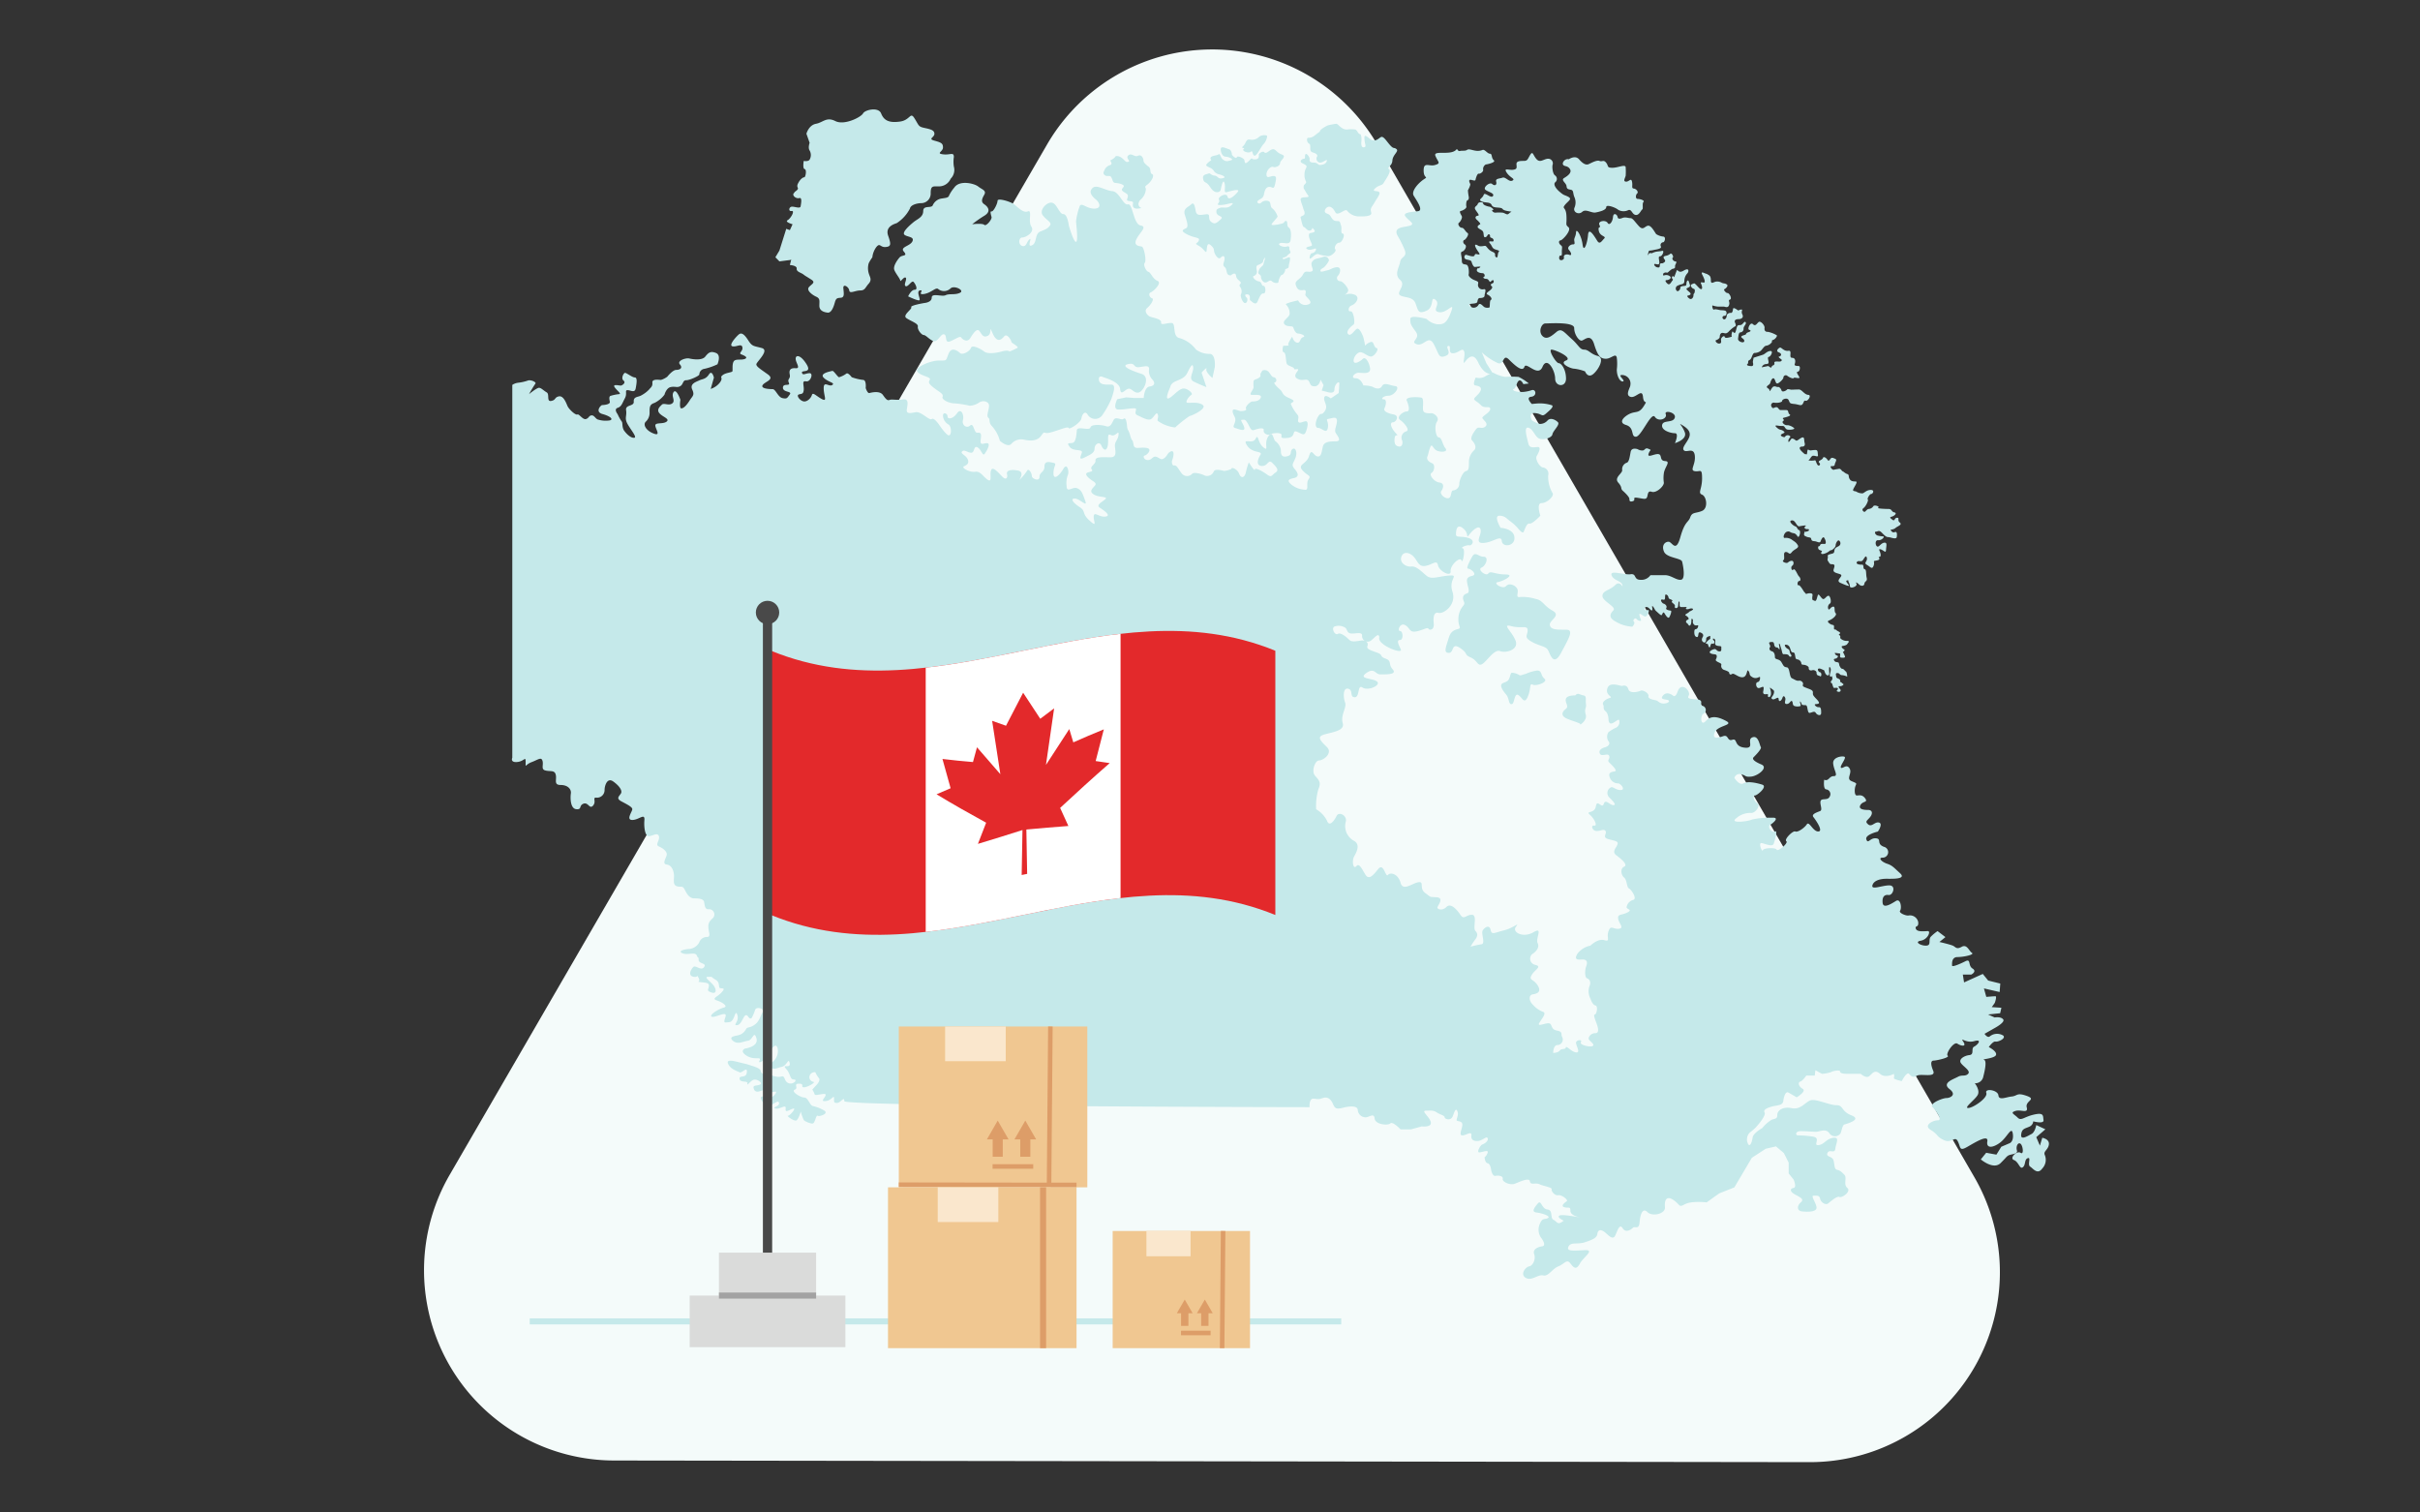 <svg id="Layer_1" data-name="Layer 1" xmlns="http://www.w3.org/2000/svg" width="400" height="250" viewBox="0 0 400 250">
  <rect x="0" y="0" width="400" height="250" fill="#333333" stroke="none"/>
  <defs>
    <style>
      .cls-1 {
        fill: #f4fbfa;
      }

      .cls-2 {
        fill: #c5e9ea;
      }

      .cls-11, .cls-14, .cls-3, .cls-6, .cls-8 {
        fill: none;
        stroke-miterlimit: 10;
      }

      .cls-3 {
        stroke: #c5e9ea;
      }

      .cls-4 {
        fill: #e3292b;
      }

      .cls-5 {
        fill: #fff;
      }

      .cls-6 {
        stroke: #494949;
        stroke-width: 1.531px;
      }

      .cls-7 {
        fill: #dadbda;
      }

      .cls-8 {
        stroke: #a2a2a2;
      }

      .cls-9 {
        fill: #494949;
      }

      .cls-10 {
        fill: #f0c791;
      }

      .cls-11, .cls-14 {
        stroke: #dd9d68;
      }

      .cls-11 {
        stroke-width: 0.75px;
      }

      .cls-12 {
        fill: #dd9d68;
      }

      .cls-13 {
        fill: #fae7cd;
      }
    </style>
  </defs>
  <g>
    <path id="Path-4" class="cls-1" d="M299.048,241.679a31.386,31.386,0,0,0,27.295-47.101l-49.345-85.319L227.659,23.906a31.557,31.557,0,0,0-54.622.031l-49.408,85.183L74.255,194.31a31.451,31.451,0,0,0,27.286,47.098l98.753.135Z"/>
    <g>
      <path class="cls-2" d="M84.677,63.624v61.629s-.393.804.804.701,1.402-1.077,1.402.017-.103.41.992,0,1.59-.906,1.796-.205-.308,1.402.496,1.59c.804.205,1.505-.103,1.693.701.205.804-.393,1.693.804,1.693s1.796.701,1.693,1.402-.103,2.497.889,2.599.393-.599,1.197-.906.992.992,1.59.308c.599-.701-.205-1.402.599-1.3A1.257,1.257,0,0,0,99.93,130.554c0-.599.393-2.086,1.402-1.402.992.701,1.59,1.505,1.3,2.001-.308.496-.838.804.068,1.3.923.496,1.813.923,1.813,1.3,0,.393-1.094,1.778,0,1.778s2.086-1.197,2.001,0c-.103,1.197.103,2.685.701,2.685s1.488-.701,1.693,0-.701,1.402,0,1.693c.701.308,1.3.804,1.3,1.3s-.889,1.59,0,1.693,1.197,1.197,1.197,1.898-.205,1.488.496,1.693.906-.205,1.3.599.804,1.402,1.59,1.402c.804,0,1.505.103,1.59.599.103.496.103,1.3.804,1.197a.861.861,0,0,1,.701,1.402c-.496.496-.804.701-.804,1.488,0,.804.496,1.693-.205,1.693a1.325,1.325,0,0,0-1.3.889,2.085,2.085,0,0,1-1.59,1.094c-.599,0-2.103.308-1.197.701.889.393,2.103-.308,2.394.393.291.701.291,0,.291.701s1.402.496.906,1.197-1.402-.393-1.796,0c-.393.393-.906,1.402,0,1.59.889.205.496-.496.889.205.393.701-.496.599.393.701.906.103,1.402.103,1.3.701s-.393.701.393.992c.804.291.906-.308.496-.992-.41-.701-1.898-1.59-.992-1.59.889,0,.359,0,1.231.496s.274,1.402.872,1.402.599.154,0,.787c-.599.616-1.59.923-.701,1.214s2.001.992,1.146,1.197-2.548,1.3-1.949,1.505,2.599-1.094,2.257,0c-.359,1.094-.256.992.65.889s.906-2.291,1.3-1.197-.889,1.796,0,1.693,1.094-2.394,1.796-1.402c.257.376.445.376.599.188a8.82,8.82,0,0,0,.581-1.385c.308-.496,1.59-.103,1.197.496-.393.599-.496,1.522-1.402,2.103-.889.581-1.094.188-1.402.787a1.905,1.905,0,0,1-1.3.906c-.393.103-1.59.205-.804.889.804.701,1.693.103,2.497,0s.992-1.796,1.402-.393c.393,1.402-1.898,1.693-1.898,1.693s-.992.393.308,1.197c1.3.804,2.497,0,2.086.804-.393.804,1.488-.496,1.693-1.197s.992-1.898,1.3-.889a2.243,2.243,0,0,1-.906,2.343c-.393.051-1.094.154-.393.752s1.094.205,2.001,0c.889-.205,1.094-1.59,1.3-.599s-1.402.034-.599.923.599,1.778,1.3,1.778-.103.906-.889.599c-.804-.308-.496-1.3-1.197-1.094s-1.402-.205-1.898-.205-1.505-.205-1.505-.701-1.59-.906-1.59-.906a9.769,9.769,0,0,0-1.402-.393c-1.197-.291-2.787-.804-2.394.103s1.505,1.197,1.898,1.402c.393.205,1.3-1.094,1.197,0s-1.3.393-1.197,1.094,1.402.222,1.3.752.308-.257.906-.564,1.693.479,1.197.735-1.197.051-1.094.564c.103.496.393.804,1.197.496s1.505-.051,1.505.12.205.12.804,0-.205.975-.804.975-1.402-.393-1.505,0,.804,1.488,1.505,1.3c.701-.205,1.402-.992,1.505-.393s-1.3.701-.599.906,1.796-.804,1.693,0,.496.257,1.197.034-.496,1.163-.804,1.163.838.804,1.265.804.838-1.488.838-1.488.393,1.402.599,1.488a3.22,3.22,0,0,0,1.3.496c.496,0,.599-1.488.906-1.3.291.205,2.001-.393.992-.906a6.329,6.329,0,0,0-1.796-.701c-.496-.103-.804-1.402-1.402-1.402s-2.291-.992-1.59-1.3c.701-.291-.308-.992.701-.992.992,0,.205.599.804.599s2.001-.804,1.59-.906a.767.767,0,0,1-.599-1.094.884.884,0,0,1,.906-.496,4.25,4.25,0,0,0,.599.992c.291.308-.291.992-.291.992l-.804.889a4.26,4.26,0,0,1,.393.804c.103.308,1.915-.393,1.813.103-.12.496-.975,1.094,0,.992s1.385-1.094,1.385-.496-.103.804.496.804,1.197-1.197,1.197-.291c0,.889,76.9.992,76.9.992s-.103-1.402.599-1.402.701.205,1.59-.103,1.402.308,1.693.992c.308.701.496.906,1.693.599s2.394-.308,2.394.393a1.302,1.302,0,0,0,1.3,1.197c.599,0,1.402-.804,1.488.205.103.992,2.189,1.197,2.599.804.393-.393,1.693.992,1.693.992h1.693l1.796-.496s1.693.205,1.505-.701c-.205-.906-1.693-1.898-.804-1.898s1.197-.103,1.796.291c.599.393,1.3.496,1.3.804s.992.599,1.3-.103c.308-.701.496-1.59.804-.889s-.393,1.488,0,1.59.906.103.804.804-.581,1.59.017,1.59c.581,0,1.59-.804,1.488,0s.496.992,1.197.906c.701-.103,1.402-.906,1.505-.393.103.496-.599.889-.906.992-.291.103-.992,1.3-.496,1.3s1.522-.496,1.402,0a1.492,1.492,0,0,1-.513.804s.034.906.513.992c.479.103.581,1.197.581,1.197s.205.992.701.889,1.3,0,1.197.496,1.197,1.094,2.001.804c.804-.308,2.394-1.094,2.497-.393s.906.154,1.59.479c.701.325,2.086.513,2.001.821-.103.308.496,1.094,1.094.992s1.693.804,1.402.992c-.308.205-1.094.804-.393.992.701.205.992-.205.992.599s1.59,1.094,1.59,1.094-1.094-.205-1.898-.308c-.804-.103-2.001-.205-1.505.393a3.785,3.785,0,0,0,1.898.804.981.981,0,0,0-1.402-.205c-.804.599-.889,0-1.488-.308s0-1.59-.992-1.693-.992-1.693-1.59-.992-1.094,1.402-.205,1.488c.889.103,2.394.599,1.898.906s-.889-.086-1.3.855a2.35,2.35,0,0,0,.103,2.343c.393.496.906,1.402.205,1.488-.701.103-1.59.496-1.3,1.3.308.804-.205,1.898-.804,2.001s-1.59,1.3-.599,1.898,2.001-.599,2.89-.393,1.488-1.094,2.497-1.488c.992-.393,1.402-1.3,2.001-.496s.992,1.094,1.59,0,2.599-2.291.701-2.189-2.993.205-2.599-.599,1.505-.308,2.685-.701c1.197-.393,2.001-.701,2.086-1.402s.599-.804,1.3-.205,1.3,1.3,1.693.393c.393-.889.701-1.898,1.197-1.094s1.402.205,1.693-.103c.308-.308.992.393,1.094-.889.103-1.3.496-2.497,1.3-1.693s2.993.291,2.89-.804.205-2.001,1.402-1.197.804,1.3,1.898.701,3.591-.308,3.591-.308l2.086-1.488,2.497-.992,2.89-4.891,2.291-1.488,1.693-.393,1.3,1.094.804,1.59V193.962l.804.992s.599,1.3,0,1.402-.667.599.274,1.094c.923.496,1.522.804.923,1.3s-.718,1.402.239,1.488c.958.103,2.462.103,2.36-.701s-.992-1.898-.496-1.898c.496,0,.992-.103,1.094.496s.889,1.094,1.3.804c.393-.308,1.488-1.3,1.898-1.094.393.205,2.001-.889,1.3-1.488s0-1.693-.496-2.189-.701-.701-1.197-.804-.393-.889-.599-1.59-1.3-.496-.992-1.197,1.197.205,1.3-.701.804-2.001-.393-1.796-1.402,1.094-2.394,1.197.496-1.197-.906-1.402a15.459,15.459,0,0,0-2.497-.205c-.393,0-.496-.701.496-.701.992,0,1.898.103,2.497.103s1.59-.599,2.189.205a1.109,1.109,0,0,0,1.898,0c.205-.599.308-1.3.599-1.402.308-.103,2.993-.804,1.197-1.505s-1.3-1.693-2.497-1.693-3.386-1.094-4.292-.804c-.889.308-1.59,1.59-3.095,1.3-1.505-.308-2.394.393-2.394,1.094s-.308.599-.906.804a5.979,5.979,0,0,0-1.59,1.402s-1.505.804-1.59,1.59c-.103.804-.496,1.693-.804.889a1.605,1.605,0,0,1,.393-1.796,6.546,6.546,0,0,0,1.197-1.094s1.505-1.693,1.197-2.189c-.291-.496.599-.804,1.3-.992.701-.205,1.693-.103,1.796-.906s.393-1.59.804-1.402c.393.205,1.402.804,1.402.804s1.693-.992.992-1.402c-.701-.393-.804-1.094-.393-1.197.393-.103.992-.992.992-.992h1.402l.103-.889,1.094.599a6.055,6.055,0,0,0,1.505-.291c.291-.205,1.488-.393,1.488-.103,0,.308.496.393,1.3.393h2.103s.889.804,1.402.393c.496-.393.889-1.197,1.796-.393.889.804,2.291,0,2.291,0a1.541,1.541,0,0,1,0,.701c-.103.205,1.3.496,1.3.496s.804-1.59,1.197-1.197.599.701,1.3.308,3.198.393,2.702-.804-.376-1.693.068-1.693,2.719-.496,2.326-.804.992-2.394,1.59-2.001,1.59.599.992-.308.393.308,1.796-.103c1.402-.393.599.599,0,.906s.103,1.3-.804,1.402c-.889.103-1.796.701-1.402,1.3.393.599,1.693,1.3,1.197,1.796-.496.496-.992.103-1.693.496s-2.685.992-1.402,2.001c1.3.992.103,1.505-.496,1.505s-2.89.889-2.291,1.488,1.693,2.189.906,2.189c-.804,0-2.497.804-1.197,1.59,1.3.804.889,1.094,2.189,1.693s1.796-.804,2.291.205c.496.992.205,1.693,1.59.889,1.402-.804,3.488-2.086,3.283-.889s.906,1.094,2.103.205c1.197-.906,1.898-2.787,2.103-1.505.205,1.3-.496,1.59-.496,1.59l-1.402.599-.804,1.3-1.693-.308-.889,1.094s2.086,1.796,3.283.599.804-.906,1.197-1.197c.393-.308,1.693-.205,1.488-.889-.205-.701.205-1.402.599-1.094.393.291.599,1.898,0,1.488-.599-.393-1.898.889-1.094,1.197.804.308.958,1.59,1.471,1.197s.222-1.3.821-1.505-.103,1.094.393,1.402,1.197,1.402,2.001.308a2.075,2.075,0,0,0,.393-2.291c-.205-.599.599-.804.701-1.693.103-.906-1.094-1.094-1.094-1.094l-.393,1.3-.599-1.402,1.505-1.3-1.505-.701s-.205,1.197-.804,1.488c-.599.308-1.796,1.094-1.693.103s.599-.992,1.3-1.3a1.063,1.063,0,0,0,.701-.906s1.796.496,1.693-.205.103-1.3-1.59-.906-2.086,1.094-2.685.496-1.3-.804-.393-1.094c.906-.308,2.189.496,1.898-.599s1.693-1.3,0-1.898-1.488,0-2.497.103c-.992.103-2.103.701-2.189-.205-.103-.889-2.291-1.197-2.001-.393.308.804-2.189,2.497-2.993,2.497s1.197-1.402,1.59-2.189c.393-.804-.496-1.898-.496-1.898a1.352,1.352,0,0,0,1.402-1.094c.308-1.197.599-2.685.103-2.787s1.796-.205,2.001-.804-1.197-1.3-1.197-1.3.701-.992,1.094-.906c.393.103,1.796-.496,1.3-.992a1.929,1.929,0,0,0-2.189.103c-.393.393-.906-.393-.906-.393l1.59-.906s1.898-.992,1.488-1.488c-.393-.496-1.402-.308-1.402-.308l-1.094-.496,2.001-.205.205-.906-1.59-.103.496-.701s.393-1.094.103-1.094c-.308,0-1.505.103-1.505.103l-.393-1.402,2.599.599.103-1.402-2.001-.496-.889-1.094-2.001.906-1.094.496-.205-1.3h1.402s.992-.496.205-.992c-.804-.496-.205-1.693-1.197-1.197s-2.189.992-2.189.701c0-.308-.103-1.402.889-1.402s2.89-.393,2.394-.701-.804-1.488-1.693-.992-.992,0-1.488-.205-2.189-.599-2.189-.599l.992-.804-1.3-.992a7.364,7.364,0,0,0-1.094.906c-.496.496.103,1.402-.701,1.488-.804.103-2.189-.599-.992-.804s1.693-1.59,1.197-1.59c-.496,0-1.796.205-2.001-.393s.496-.103.393-1.094a1.392,1.392,0,0,0-1.59-1.094c-.308.103-1.693-.393-1.402-.804.291-.393.103-2.103-.701-1.59-.804.496-2.086,1.3-2.189.308s.291-1.402.992-1.3c.701.103,1.3-1.59.103-1.59s-2.993.804-2.787,0,1.3-1.094,2.291-1.094,3.386.103,2.291-.906c-1.094-.992-1.3-1.3-2.189-1.59-.889-.308-1.505-.992-.701-.992a.909.909,0,0,0,.205-1.796c-1.3-.496-.308-1.3-1.3-1.402-.992-.103-1.3.992-1.59.205-.308-.804,1.898-1.317,1.898-1.317s.889-1.283.205-1.488c-.701-.205-1.197.804-1.796.308-.599-.496-.205-.599.291-1.197s.393-1.197-.291-1.197c-.701,0-1.693-.103-1.3-.804.393-.701,1.3-.393.804-1.094s-.992-.496-1.402-.496-.393-1.094-.205-1.59c.205-.496.205-.393-.701-.804-.889-.393.205-1.3-.291-2.086-.496-.804-1.094.103-1.402-.103-.291-.205.906-1.59.599-1.796s-2.001,0-1.898,1.094.906,2.086.103,2.086-.804.906-1.59.599c0,0-.205,1.488.308,1.59a.787.787,0,0,1,.599,1.197c-.308.701-1.3.205-1.488.701-.205.496.393,1.505-.103,1.693-.496.205-1.488.496-1.094.992.393.496,1.693,2.36.804,2.377s-1.505-1.778-1.898-1.18c-.393.599-1.505,1.368-1.898,1.18s-1.898,1.317-1.488,1.607c.393.291-1.402,1.796-1.59,1.402-.205-.393-2.189-.308-2.291.103-.103.393-.804-1.3-.205-1.197s1.796.701,2.001.103c.205-.599.701-2.326.205-2.018s-1.3-.787-.804-1.077c.496-.308,1.693-1.3.291-1.197a12.864,12.864,0,0,0-3.3.308c-.599.308-3.796.701-2.599-.205a3.462,3.462,0,0,1,2.497-.889c.701,0,1.59-1.197.992-1.59s-.804-1.3-.393-1.3c.393,0,2.189-1.505,1.197-1.796-.992-.308-2.394-.599-3.095-.205s-1.488-.906-1.488-.906A.864.864,0,0,1,287.76,127.972c.906.205.599.496,1.693.393s2.89-1.488,1.693-2.001c-1.197-.496-1.59-.906-1.3-1.197.308-.308,1.402-1.402,1.197-1.693s-.393-2.001-1.402-1.59c-.992.393.496,1.898-1.3,1.693-1.796-.205-1.094-1.59-2.001-1.3-.889.308-.599-.906-1.505-.599-.889.308-1.898.547-1.402-.633.496-1.163,3.198-1.163,1.898-1.864s-2.497-.992-3.386,0c-.906.992-.906-.992-.393-1.197a.698.698,0,0,0-.103-1.3c-.701-.205.393-.992-1.094-1.094-1.505-.103-1.402-.205-1.197-.701s-.599-1.59-1.3-1.3-.496,1.402-1.197,1.488c0,0-.992-.906-1.693-.205s.103.701.599.804.393.496-.393.599c-.804.103-1.094-.41-1.402-.496-.308-.103-1.402-.205-1.3-.701s-.906-1.094-1.3-.906c-.393.205-1.796.496-2.001-.205s-.701-.701-.992-.599c-.308.103-2.103-.804-2.497.41-.393,1.197,1.094,1.402.393,1.59-.701.205-1.3.701-1.094,1.094s-.103.701.393,1.094.496,1.402.496,1.402,0,.804.599.599,1.197-.992,1.197-.308a1.029,1.029,0,0,1-.701,1.094,8.049,8.049,0,0,0-1.094.667,1.368,1.368,0,0,0,0,1.522c.291.308.103.804-.599.992-.701.205-1.094.599-.804,1.094.308.496,1.3-.205,1.505.308.205.496-.393.701,0,1.094s1.505,1.402.906,1.488c-.599.103-1.094.205-.804.992a1.464,1.464,0,0,0,1.402.992c.393,0,1.3,1.094.393,1.094-.889,0-1.3-.701-1.693-.393a1.028,1.028,0,0,0-.205,1.59c.599.599,1.3,1.3.701,1.3s-1.3-1.094-1.59-.205c-.308.906-1.094-.889-1.3.393-.205,1.3-1.796.701-.992,1.402s1.3,1.898.701,1.796-.308.872.393.889,1.197-.41,1.488,0c.308.41-.599,1.009.393,1.317s1.796.308,1.59.889c-.205.599-.992,1.197-.205,1.796.804.599,2.001,1.59,1.3,1.898s-.496,1.402,0,1.796.393,1.59.804,1.796c.393.205,1.402,1.693.701,1.898a1.455,1.455,0,0,0-1.094,1.197c0,.393,1.094.393.103.889s-1.59.205-1.505.992c.103.804,1.094,1.59.103,1.693-.992.103-1.3-.701-1.693.393-.393,1.094.393,1.796-.701,1.488s-2.291.906-2.291.906a3.523,3.523,0,0,0-2.189,1.402c-.599,1.094.308.889.906.889s.889.308.599,1.094c-.308.804-.205,1.898.103,2.001s.804.496.393,1.402a2.63,2.63,0,0,0,.205,2.001s.308.992.804,1.094.205,1.505-.103,1.505.205,1.197.308,1.488c.103.308.599,1.59-.205,1.59s-1.197.701-1.094.992c.103.308.992.804.701,1.094-.308.308-2.291-.103-2.001-.599.308-.496-.804-.393-.804.103s.804,1.693,0,1.59-1.59-1.197-1.693-.804-.701.103-.992.496c-.291.393-1.094.393-1.094.393s0-1.3.701-1.3a.911.911,0,0,0,.804-1.3c-.308-.496.205-.889-.889-1.094s-.701-1.094-1.3-1.197-2.086.701-1.59-.103,1.197-1.59.599-1.796a4.057,4.057,0,0,1-1.59-1.094c-.804-.701-.804-1.693-.103-1.796s1.505-.393.804-1.488-1.505-.804-.992-1.693c.496-.906,1.796-1.402.599-1.693a1.035,1.035,0,0,1-.496-1.796c.393-.205,1.3-.992.889-1.796-.393-.804.992-2.787-.701-1.796s-3.591,0-2.89-.906-.393.205-2.001.599c-1.59.393-2.001.804-2.189-.103-.205-.906-.992-.393-1.3.103-.308.496.496,2.189-.205,2.291s-1.796.393-1.796.393a7.69,7.69,0,0,1,.701-1.094c.393-.496.599-.992.103-1.488s.393-2.685-.599-2.685c-.992,0-1.3.906-1.898,0-.599-.889-1.59-2.001-2.291-1.3s-1.505.393-1.505.103,1.197-1.59-.103-1.693-.804.103-1.898-.701-.103-1.898-1.094-1.796c-.992.103-2.599,1.59-2.993.103s-1.693-1.796-2.086-1.3-.701-2.086-1.59-.992-1.3,1.505-1.796,1.3c-.496-.205-1.197-2.497-1.796-1.796-.599.701-.804-.906-.393-1.59.393-.701,1.094-2.001-.103-2.599a2.746,2.746,0,0,1-1.3-3.095c.308-.992-1.094-1.796-1.505-.992-.393.804-1.197,1.898-1.59.804a4.528,4.528,0,0,0-1.796-1.898,9.98,9.98,0,0,1,.393-3.386c.496-1.094,0-1.488-.599-2.189s0-2.497.701-2.497,2.291-1.197,1.3-2.189-1.796-1.693-.496-2.086c1.3-.393,3.488-.599,3.095-1.898s.701-2.599.393-3.386c-.308-.804-.393-2.497.496-2.291.906.205.205,1.402,1.094,1.402s.393-2.189,1.3-1.59,3.095-.393,2.394-.992-3.198-.393-1.796-1.402c1.402-.992,1.488.205,2.291.205s2.89.103,2.103-.804c-.804-.889-.103-1.402-1.197-1.796s-.308-.599-1.402-.992-1.796-.599-1.59-1.094-.205-.992-.992-.906c-.804.103-1.59.308-2.001-.103-.393-.393-1.402-1.3-1.898-.992-.496.308-1.094-.906-.599-1.197a1.968,1.968,0,0,1,1.693.103c.496.205.308.804.906.992.599.205,2.086-.393,2.001.41a.931.931,0,0,0,1.59.701c.701-.599.992-.992,1.197-.701.205.308-.308.599.701,1.385.992.804,3.3,1.59,2.89.804-.393-.804-.701-1.488-.103-1.488s.496-1.488,0-1.488,0-1.402.804-.992c.804.393.701,1.197,1.693,1.094s2.086-.804,2.189-.496.992.308.889-.804c-.103-1.094,0-2.001.804-1.796s2.993-1.3,2.291-3.488,1.197-2.787-.496-2.685c-1.693.103-2.89.701-3.694.103s-1.693-1.693-2.599-1.59c-.889.103-1.898-.599-1.693-1.488.205-.906,1.094-.992,1.898-.308.804.701.889,1.898,2.103,1.693,1.197-.205,1.898-1.094,2.086-.103.205.992,2.189,2.001,2.086.992s1.59-2.497,1.796-1.796.701-1.898.205-2.001.701-.599,1.094-.496,1.094-.804-.103-1.197-2.103,0-2.103-.599.103-1.898,1.197-.992.308,1.898,1.094.906c.804-.992,1.693-1.505,1.796-.599s-1.094,2.189.496,2.086c1.59-.103,2.89-1.402,2.993-.308s2.189.889,2.086-.599-2.291-1.59-2.291-1.59-1.197-2.001-.205-2.001c.992,0,1.3.599,1.796.906a8.061,8.061,0,0,1,1.3,1.197s.701.906.889.599c.205-.308.496-1.505.992-1.402.496.103,1.796-1.3,1.796-1.3s-.701-2.086.205-2.086,2.189-1.197,1.796-1.693a5.374,5.374,0,0,1-.701-2.89,1.04,1.04,0,0,0-.804-1.3c-.599,0-1.402-1.402-1.094-1.898.291-.496.804-1.488.205-1.488s-1.402.308-1.59-.599c-.205-.889-.804-2.787,0-2.599.804.205,1.094,1.505,1.796,1.796.701.308,2.086-.103,2.189-.701s1.3-1.59.906-2.001c-.393-.393-1.197-.804-1.693-.308a1.69,1.69,0,0,1-1.3.599,3.858,3.858,0,0,1-1.3-.599s-.701-1.3.496-1.197,1.094.701,1.796.103c.701-.599,1.402-1.197.992-1.402a6.772,6.772,0,0,0-2.001-.308c-.41,0-1.3.103-1.3.103s-1.094-1.094-.103-1.197c.992-.103.804-1.3.103-1.094a6.181,6.181,0,0,1-1.505.308c-.308,0-1.488,0-1.59-.393s.103.479.599-.906,1.094,0,1.094,0l.906-.103a8.543,8.543,0,0,0-1.693-1.094,15.506,15.506,0,0,0-2.189,0,5.66,5.66,0,0,1-2.001-.701,6.799,6.799,0,0,0-1.3.599,1.923,1.923,0,0,1-1.59.205s-.599,1.197-.103,1.3,1.197.205.889.906c-.308.701-1.3,1.197-.992,1.488.291.308.496.308,1.094.906s1.505,0,1.505.599-1.402,1.197-1.3,1.505,1.094.889.496,1.402c-.599.496-1.094-.103-1.505.393-.393.496-1.094,1.505-.701,1.898s.804,1.094.393,1.59a2.643,2.643,0,0,0-.906,1.898c0,.992,0,1.488-.496,1.59s-1.094,1.488-1.094,2.086a1.087,1.087,0,0,1-.992,1.094c-.496,0-.205,1.3-.889,1.3-.701,0-1.402-.804-1.094-1.197s.599-1.3-.308-1.402c-.889-.103-1.796-1.3-1.3-1.59.496-.308.599-1.402.103-1.59-.496-.205-.992-.599-.804-1.094.205-.496.205-.906.496-1.59.308-.701.393.291,1.094.599s1.898.205,1.402-.393c-.496-.599-.599-1.796-1.094-1.796s-.804-1.898-.308-2.599-.496-1.402-.889-1.402-1.3.103-1.402-.496.205-2.001-.308-2.086c-.496-.103-2.685-.205-2.394.496.308.701.599,1.796,0,1.796s-1.796.906-1.094,1.402,1.693,1.693.992,1.898a1.07,1.07,0,0,0-.701,1.402c.205.393.103,1.197-.496,1.094s-.804-.496-.701-1.402.906,0,.103-.906-.906-1.693-.393-1.693c.496,0,1.197-1.094.103-1.3s-1.693-.599-1.505-.992c.205-.393.496-1.505-.103-1.505s-.103-.599.804-.599,2.001-1.488,1.094-1.59-1.796-.701-2.189,0-1.3.291-1.59.103a4.566,4.566,0,0,0-1.488-.205s-.393-1.197-1.3-1.197c-.889,0-.205-.906.496-.906s2.086.308,1.898-.804c-.205-1.094-.804-1.898-1.197-1.488-.393.393-1.402.992-1.505.393s.599-1.59,1.197-1.488.992.599,1.59.701,1.505-1.3.992-1.402c-.496-.103-.393-1.197-.992-.992a1.953,1.953,0,0,0-.889.599s-.205-1.094-.308-1.402-.496-1.3-.906-1.402c-.393-.103-1.094,1.402-1.59.906-.496-.496.599-1.402.889-1.59.308-.205,0-2.291-.496-2.189s-.393-.804.205-.992c.599-.205,1.402-1.197.599-1.693a2.038,2.038,0,0,0-1.796,0s.599-.393.599-.804c0-.393-.889-1.488-1.3-1.488a.527.527,0,0,1-.393-.906c.393-.393.599-1.402-.103-1.402s-1.094.393-1.59.496c-.496.103-1.197.393-1.197.103,0-.308.205-.308.599-.599a3.989,3.989,0,0,0,.804-1.094.698.698,0,0,0-.992-.599c-.889.308-1.402.205-1.796.804-.393.599.496,1.402-.103,1.59-.599.205-.992-.308-1.402.496-.393.804-1.402.992-1.197,1.693s.496.992,1.197.889.393.496.393.804,1.59,1.3.393,1.59a1.298,1.298,0,0,1-1.59-.701s-2.291.496-2.001.701a2.029,2.029,0,0,1,.599,1.402c.103.701-1.3,1.197-.889,1.796s1.402.205,1.505.599.393.992.804.992c.393,0,1.402.393.804.599s-.393.992-.992.906c-.599-.103-.804-.992-.804-.992s-.906,1.3-.599,1.402-.889.103-.889.103-.291.992.103,1.094.291,1.488.496,1.898c.205.393,1.197.496,1.197.804s1.094-.291.496.496c-.599.804-.205,1.094.393,1.3s1.197-.205,1.505.205c.308.393.205.906.992.906.804,0,.992-1.094.992-1.094l.496.906-.308.889.804.205s1.3.496,1.3-.393.804-1.488.804-.992-.103,1.59-.103,1.59l-1.3.889s-.992-.804-1.094-.103.701,1.3.103,2.189-.599.103-1.094.889c-.496.804-.599,1.898,0,1.898s1.402,1.094,1.59,0c.205-1.094-.496-1.402.103-1.488.599-.103,1.402-.496,1.402.308s-.496,1.505-.205,2.001,1.094,1.402,0,1.402-1.898.103-2.103.804c-.205.701-.205,1.796-.889,1.693-.701-.103-.992-1.488-1.402-.103-.393,1.402-2.001,1.402-1.094,2.394.889.992,1.488.804.992,1.505s.205,1.898-.701,1.693a3.861,3.861,0,0,1-2.086-.804c-.701-.599-.701-.889.308-1.094.992-.205.804-.804.205-1.505s-.308-.804.103-1.796c.393-.992,0-1.898-.496-1.488-.496.393.103.992-.992,1.197s-.855-.889-.923-1.197a2.324,2.324,0,0,0-.855-1.3c-.41-.205-.41-2.001-1.214-.804s.205,2.599-.804,1.796c-.992-.804-.804-2.394-1.3-1.402s-2.291-.291-1.402,1.094c.906,1.402,2.685.804,2.189,1.59-.496.804-.701,1.796.308,1.796.992,0,.992-1.197,1.693-.496s1.146,1.197.513,1.59c-.616.393-.616.906-1.419.308s-2.001-1.197-2.001-.804-.992-1.197-.992-1.197a12.739,12.739,0,0,0-.496,1.693c-.205.906-.804.992-1.094.205-.308-.804-1.3-1.197-1.3-.804a3.544,3.544,0,0,1-1.197.325c-.308-.068-1.573-.445-1.727.154a1.192,1.192,0,0,1-1.505.599c-.376-.222-1.642-.599-2.018-.308a1.131,1.131,0,0,1-1.727,0c-.599-.752-.821-1.419-1.265-1.351-.445.068-.376-.752-.376-.752.308-.752.445-1.796-.154-1.573s-.599.752-1.129,1.129-.667,0-1.265-.222c-.599-.222-.752.53-1.419.53s-.889-.667-.53-.752c.376-.068,1.419-1.129.222-1.265-1.197-.154-1.949.376-2.086-.599-.154-.975-.222-.308-.53-1.419-.308-1.129-.445-.752-.53-1.573-.068-.821-.222-1.505-.599-1.197s-1.265-.53-1.642.222-.599,1.197-1.265.975-2.394-.376-2.548.222-2.172-.291-2.24.445c-.068.752-.154,1.949-.667,2.086-.53.154-1.129-.154-.53.667s2.24.308,2.018.975-.53,1.265.376.821c.889-.445,1.727-.752,1.727-1.488,0-.752.821-1.265,1.129-.53.308.752.821,1.043,1.043.068s-.222-2.172.53-1.796,1.351-.975,1.265-.068c-.068.889-.667,1.129-.599,1.949s.376,1.796-.752,1.796-2.548-.154-2.462.53c.068.667-1.043.975-.599,1.505.445.53-1.419.222-.821,1.043s1.796,1.043,1.351,1.573c-.445.53-1.043.975-.222,1.488.821.53,2.394.308,1.949.752-.445.445-1.642.975-.975,1.419.667.445,2.018,1.351.975,1.488-1.043.154-1.864-.906-1.949-.068-.068.821.667,1.949-.667.752-1.351-1.197-.599-1.573-1.642-2.24s-1.642-1.419-.821-1.419c.821,0,2.172,1.573,1.727.376-.445-1.197-.599-1.796-1.351-2.086-.752-.308-1.727.889-1.727-.376a3.73,3.73,0,0,1,.222-1.864c.222-.599-.154-2.018-.752-.975s-1.642,2.018-1.642.752.667-1.573,0-1.727-1.488-.376-1.488.599-.821.906-.821,1.727-1.265.308-1.265-.154c0-.445-.53-1.419-.821-.821a7.801,7.801,0,0,1-1.265,1.488s.975-1.351-.222-1.573-1.949,0-1.796.599c.154.599-.154,1.043-.752.445s-1.573-1.796-1.864-1.129c-.308.667.222,2.086-.53,1.642s-1.197-1.488-2.103-1.351c-.889.154-2.394-.667-1.864-.906.53-.222.906-.53.599-1.197s-1.265-.889-.906-1.265c.376-.376.906.222,1.505.222s.376-1.265,1.043-.889c.667.376.821,1.573,1.197,1.043s.975-1.642.445-1.727-1.265.53-1.129-.53c.154-1.043.068-1.265-.53-1.197s-.599-1.727-1.197-1.197-1.419-.068-1.197-.906c.222-.821-.308-2.086-.975-1.129-.667.975-1.573,1.043-1.573.53,0-.53-.752-.752-.752-.154a1.765,1.765,0,0,0,.906,1.488c.53.308.53,1.796.068,1.796-.445,0-1.642-1.796-1.642-1.796s-.821-1.197-1.197-.906c-.376.308-1.727-1.265-2.616-1.129-.889.154-1.642.376-1.488-.53s.308-1.727-.667-1.573-1.796-.068-2.172.068c-.376.154-.599-.068-1.129-.821s-1.949-.376-2.24-.308c-.308.068-.599-.821-.599-.821s.154-1.351-.445-1.351a8.385,8.385,0,0,1-1.864-.445s-.599-.821-.889-.599a3.712,3.712,0,0,1-1.197.599c-.222,0-.906-1.129-1.129-1.043-.222.068-2.172.376-1.419,1.129s1.949.821,1.419,1.197c-.53.376-1.419-.752-1.419.53,0,1.265.667,2.309-.308,1.796-.975-.53-1.488-1.197-1.642-.667s-.821,1.197-1.419,1.043-1.197-.975-.752-1.129.752,0,.821-.752-.376-1.573.376-1.419,1.265-1.351.599-1.351c-.667,0-1.129.445-1.265-.068-.154-.53,1.727.154.752-1.419s-1.796-1.573-1.796-.906.889,1.642,0,1.573-1.129.308-.975,1.043c.154.752-.445.667-.154,1.351.308.667-.975,0-.975.821s1.573.53,1.129,1.129-.445.752-1.197.599-1.129-1.488-1.642-1.488c-.53,0-2.018-.068-1.642-.667s2.103-.906.821-1.796c-1.265-.906-1.864-1.265-1.864-1.642s2.24-2.309.906-2.685c-1.351-.376-1.573-.222-2.24-1.265-.667-1.043-1.129-1.351-1.573-.975s-1.727,1.796-1.043,1.949c.667.154,1.488-.53,1.642.154.154.667-.752.975-.154,1.197s1.129.53.53.752-1.488-.068-1.796.376-.154,1.419-.222,1.642-1.129.222-1.642.667c-.53.445.154.308-.376,1.129a3.144,3.144,0,0,1-1.573,1.129l.53-1.864s-.308-1.351-.821-.53c-.53.821-1.129.752-1.573.975s-1.642.53-1.197,1.505.068,1.043-.445,1.864c-.53.821-.975,1.265-1.351,1.265s-.154-1.419-.154-1.419-.667-1.949-1.129-1.265c-.445.667.376,1.419-.222,1.864s-1.351-.154-1.727.222-.889.821-.376,1.419c.53.599,1.727.906,1.197,1.351s-1.642.154-1.864.53,1.043,1.949-.222,1.488c-1.265-.445-1.864-1.419-1.419-1.949a2.007,2.007,0,0,0,.667-1.642c0-.906.068-1.265.821-1.505a4.663,4.663,0,0,0,1.642-1.351s.291-1.129,1.043-1.265c.752-.154,1.043.154,1.573-.154s.376-.975.975-.975,2.24-.752,2.172-.975a.955.955,0,0,1,.821-.906,9.91,9.91,0,0,0,2.172-.752s.667-1.488-.222-1.864c-.906-.376-1.265-.068-1.796.599s-2.018.445-2.616.308c-.599-.154-2.103.376-1.573.975s0,.906-.599.906-1.488,1.129-1.488,1.129a3.396,3.396,0,0,1-1.043.53c-.291,0-1.488-.222-1.419.445s-.308.821-.53,1.129a5.18,5.18,0,0,1-1.419,1.043c-.445.222-1.197.154-1.129.975s-1.419.445-1.265,1.419-.308,1.265.222,2.24,1.642,2.24,1.129,2.309c-.53.068-1.197-.53-1.642-1.129-.445-.599-.222-1.351-.445-1.573a7.095,7.095,0,0,1-.667-1.197s-.667-.821,0-1.043.752-.752,1.197-1.573-.068-1.351.445-1.351c.53,0,1.197.53,1.351-.308.154-.821.308-1.796-.154-1.796-.445,0-1.419-.821-1.642-.752s-.667.906-.222,1.265-.154.752-.376.821-1.419-.308-1.129.222c.308.53,1.197,1.129.821,1.197a7.071,7.071,0,0,0-1.505.308c-.222.154-.154.53-.068.975.068.445-1.043.53-1.265.53s-1.265,1.129.068,1.488c1.351.376,1.796.889,1.197,1.043a4.254,4.254,0,0,1-2.018-.154c-.376-.154-.599-.752-1.043-.667-.445.068-.376.445-.889.599-.53.154-1.129-.889-1.419-.752-.308.154-1.419-.889-1.642-1.419s-.667-1.727-1.419-1.573-.445.599-1.265.752-.222-1.129-.752-1.419c-.53-.308-.906-.752-1.265-.752-.376,0-1.642,1.043-1.642,1.043a20.123,20.123,0,0,1,1.043-1.727c.222-.222-.667-.667-1.197-.53a7.227,7.227,0,0,1-1.642.376A2.163,2.163,0,0,0,84.677,63.624Z"/>
      <path class="cls-2" d="M240.7,24.738c-.906,1.043-3.882,0-3.437,1.043s.94,1.197-.051,1.488c-.992.308-1.898-.599-1.898.906,0,1.488.906.889,0,1.488-.889.599-2.103,1.949-1.642,2.685.445.752,1.642,2.394.752,2.548-.906.154-2.702.154-2.103.906s1.642,1.197.752,1.488c-.889.308-2.839.154-2.086,1.642a16.26,16.26,0,0,1,1.197,2.394c.445,1.197-.599,1.043-.752,1.949s-1.043,2.103,0,2.993c1.043.906-.752,2.086,0,2.548.752.445,2.103.154,2.548,1.351.445,1.197.428,1.796,1.796,1.197,1.351-.599.599-2.548,1.505-1.796s-.752,1.813.599,2.035c1.351.205,2.685-2.018,1.949,0-.752,2.001-1.351,2.001-2.24,2.001a3.177,3.177,0,0,1-1.796-.889s-2.685-.752-2.685,0,0,.889.889,2.086c.906,1.197-1.043,1.642.154,2.086,1.197.445,1.949-1.642,2.839,0s.752,2.394,1.949,1.949-.154-1.505.445-1.642c.599-.154-.154,1.197.752,1.197s1.505-.906,1.796-.445c.308.445,0,1.351,0,1.949s1.248-2.445,2.394,0c1.146,2.445,2.445,1.847,2.445,1.847l-1.094-1.71L244.923,58.237a10.055,10.055,0,0,0,2.702,1.796c1.043.308.752-1.642,1.796-.599s2.24,2.103,2.548,1.197,2.24,1.796,2.993,0,2.086.599,2.086,1.949,1.796,1.505,1.796,0c0-1.488-.752-2.548-1.197-2.548s-1.796-2.24-1.197-2.24,3.591,1.351,2.394,1.796.752,1.351,1.351,1.351a7.518,7.518,0,0,1,1.796.445s.445,1.197,1.351.445,1.949-2.685.752-2.993-1.488-1.043-2.24-1.043-.906-.752-2.103-1.796c-.889-.787-1.368-1.402-1.864-1.402a.904.904,0,0,0-.53.205c-.752.599-1.642,1.488-2.394.752-.752-.752-.154-2.086.445-2.086s4.788-.308,4.788.752c0,1.043.752,2.086,1.197,2.086s1.505-1.351,2.103.599,1.043,2.394,1.949,2.394c.889,0,1.642-1.043,1.796-.154a8.145,8.145,0,0,1,0,1.949c0,1.197.599,2.086,1.043,1.949.445-.154-1.197-1.197,0-1.043a1.419,1.419,0,0,1,1.197,1.659c0,.428-.906,1.625,0,1.932.889.308,1.949-1.488,2.086,0,.154,1.505.889.308.154,1.505-.752,1.197-1.197.889-2.086,1.197s-2.394,1.488-.889,1.949c1.488.445.752,1.949,1.642,1.949s2.548-4.19,3.146-3.283c.599.889,2.086.308,1.796-.445-.308-.752,1.796-.291,1.488.599-.308.906-1.949.308-2.086,1.197-.154.889,1.402,1.351,2.12,1.351s0,1.642,0,1.642,2.069-.599,1.625-1.796c-.445-1.197-1.197-1.642-.445-1.197s1.505,1.043,1.197,1.949-1.351,1.796-.889,2.24c.445.445,1.642-.599,1.796.889.154,1.505-.906,2.394,0,2.548.889.154,1.197-.599,1.197,1.197s-.752,2.394,0,2.685c.752.308,1.043,2.24,0,2.685s-1.642.154-1.949,1.043c-.308.906-.889.599-1.642,3.3-.752,2.685-1.351.752-1.949.752s-1.197.599-.752,1.642,2.839,1.043,2.993,1.642.599,2.839-.154,2.993-1.642-.752-2.685-.752h-2.394a1.821,1.821,0,0,1-1.642.77c-1.197-.017-.599-1.06-1.642-.923-1.043.154-3.437-.752-3.146.154.308.906,1.642.906,1.796,1.642.154.752-.308-.906-1.197,0-.889.889-2.103.889-2.103,1.796s2.394,1.796,1.796,2.394-.752,1.197.308,1.796a6.103,6.103,0,0,0,2.839.889s.53-.564.257-.821c-.257-.257.188-.752.445-.445.256.308.821.445.718.12-.12-.342-.445-1.077-.12-.975.342.12.752.633,1.043.342.308-.308.479-.975.308-.975s-.564.103-.633-.068a.328.328,0,0,1,.445-.41c.376.12.599.633.787.53.188-.12-.154-.975.154-.633s.257.53.564.787.787.787.906.599.222-.633.445-.257.599.941.787.633.445-1.043.256-1.077-.94-.12-.752-.445c.188-.342-.222-.667-.445-.718-.222-.034-.599-.599-.342-.667s.479.188.564-.154c.068-.342-.068-.855.308-.633s.188.564.445.667c.256.12.633.222.41.41s.599.445.479.821.445.41.53,0c.068-.41.034-.889.188-.787s-.034.701.154.855,1.317-.068,1.043.154c-.257.222.068.342.479.188s.821,0,.479.222-.41.154-.564.342-.821.376-.479.564.633.564.308.667c-.342.12-.376.445-.154.564s.342.667.599.308c.257-.376.034-1.231.308-.975.257.257-.12.479.257.906.376.41.855-.188.667.41s-.564.12-.599.718c-.034.599.12.906.445.941.342.034.068-.941.564-.752s.53.496.376.752-.256.633.12.855.462-.308.462-.599c0-.308.667-.445.667-.445v.479l-.308.222s-.53.479-.41.564c.12.068.308-.034.376.257.068.308.256.53.342.222.068-.308.154-.564.41-.445.256.103.376-.41.188-.53s-.257-.479.085-.257c.359.222-.085.752.239,1.009.342.257.941.051.906.359s.12.718-.342.684c-.445-.034-.479-.445-.821-.376s-1.077.445-.599.701,1.009,0,1.009.496c0,.479-.376.564,0,.821s.821.308.752.599a.679.679,0,0,0,.479.821c.445.154.821.308.821.479s.154.41.479.188c.342-.222,1.077.667,1.83.53.752-.154.564-1.505.889-1.009.342.479-.034.633.667,1.026.718.393,1.197-.239,1.231,0s-.034.735-.41.804-.256.906.12.975.889-.479.889,0-.188.701,0,.941c.188.222.821-.12.718.257-.12.376.41.479.496-.188.068-.667-.41-1.3,0-.975.41.342.599.308.479.821-.12.53-.633.752-.257.975s1.009-.599,1.043,0,.479.257.633-.222.41-.188.479.12-.308.906.222.906.633-.633.855-.479.034.701.445.821a1.656,1.656,0,0,0,.975,0c.154-.068-.257-.975,0-.701.256.257.068.445.41.53.342.068.564-.086.667.257.12.342.12,1.129.479,1.043.376-.068.752-.359.975,0,.222.376.889.599.889,0s-.034-.975-.41-.941-.787-.41-.599-.479.855,0,.599-.41-.445-.479-.821-.975.257-.752-.701-1.129c-.975-.376-1.197-.41-1.077-.752s-.308-.701-.667-.633c-.376.068-.701-.188-1.163-.41-.445-.222-.308-1.727-.821-1.796-.53-.068-.53-.222-.906-.855s-1.077-.342-1.077-.855c0-.53-.188-.855-.479-.941-.308-.068-.564-.376-.342-.667.222-.308-.445-.787.068-.855.53-.068.564.034.633.41s.257.479.479.479.445.599.41.154c-.034-.445-.188-.855-.034-.752s.034,0,.256.633.188,1.077.445,1.077c.256,0,.752-.034.889.257.154.308.599.154.308-.222-.308-.376-.068-.701-.479-.906-.41-.188-.633-.633-.445-.701a.708.708,0,0,1,.752.479c.188.41.188.787.479.787.308,0,.342.222.41.599.068.376.068.53.376.564a.787.787,0,0,1,.633.599c0,.222.12.291.376.291s.889.222.855.53.222.479.564.376c.342-.12.718.154.718.342s.034.479.308.53c.256.034.41.308.479-.034s-.12-.53-.257-.53c-.154,0-.445-.445-.222-.564.222-.103.53.068.787.188.256.103.12.034.342.53s.718.564.667-.068c-.034-.633-.068-1.231.188-.787s-.308,1.265,0,1.419.154-.376.308.154-.41.599-.188.889c.222.308.034-.291.222.308.188.599.188.564.479.53.308-.034.479.034.41.222s-.376.308.017.41c.393.12.547-.188.393-.376s-.479-.564-.12-.53c.376.034.787-.257.599-.376-.188-.103-.308-.308-.445-.308-.154,0,.068-.257-.154-.445s-.53-.154-.564-.479c-.034-.342-.154-.564.222-.564s.342.342.718.342a2.526,2.526,0,0,1,.889.257s-.034-.752-.222-.855c-.188-.12-.342-.445-.599-.445s-.479-.564-.479-.564-.068-.496-.188-.496-.222-.068-.376-.068-.564-.479-.188-.53c.376-.034.718-.445.376-.53a.508.508,0,0,1-.376-.445s.599.068.821.103-.154.633.222.684c.376.034.718.034.633-.222a3.74,3.74,0,0,0-.342-.701s.479-.308.188-.445c-.308-.154-.564-.53-.222-.564.342-.034.718-.188.752-.308.034-.103.564-.53,0-.53a1.479,1.479,0,0,1-1.043-.342c-.257-.188.068-.445-.257-.599-.342-.154.53-.257-.12-.599-.633-.342-.342-.342-.633-.342-.308,0,.068-.701-.308-.752-.376-.034-1.197-.564-.633-.752.564-.188,1.385-.906,1.077-1.197-.308-.308,0-1.129-.41-1.077-.41.034-.633.667-.787.41a.751.751,0,0,1,.256-.923c.308-.154.068-1.317-.256-1.283-.342.034-.599.633-.906.53-.291-.12-.633-.855-.787-.701s-.222,1.163-.564,1.009c-.342-.154-.41-.068-.41-.479s.188-.633-.154-.752a1.46,1.46,0,0,0-.855.103l-.376-.41s-.633-1.129-.889-1.043c-.256.068-.188-.701.12-.701s.222-.53-.034-.752-.633-1.419-.94-1.129c-.291.308-.479-.445-.188-.633.308-.188.308-.821-.068-.821s-.564.257-.752.342c-.188.068-.975-.188-.633-.445s-.154-1.3.376-1.351c.53-.034.564.599,1.009.034s1.317-.667.975-1.197-.564-.564-1.009-.906a1.732,1.732,0,0,0-1.163-.257c-.342-.034-.034-.941.445-1.043.479-.12.376.154,1.043.257s.667.975.941.445c.256-.53.12-.975-.068-.975s-.308-.564-.564-.599-1.265-.855-.633-.975.787.941,1.231.975c0,0,1.129-.222,1.129-.12,0,.12-.41.257-.12.479.308.222.599-.034.633.222s-.445.257-.599.342c-.154.068-.034-.445-.154.068-.12.53-.068.53.342.718s.718.034.787.376.256.342.599.376.821.376.94.034c.12-.342.41-.941.633-.564s.376.975.034.975-.667-.068-.752.222c-.068.308-.342-.034-.308.445.034.479.787.376.599.599s-.188.564.53.308c.718-.257.752-.53.975-.53s.787-.479.787-.821.376-1.043.633-.718a.546.546,0,0,1-.068.821c-.222.154-.667.257-.752.667-.068.41-.034.53-.479.633-.445.12-.701.154-.633.445.068.308-.154.479.034.752.188.257.257.53.564.53s.599,0,.479.479-.308.701.256.941c.564.222,1.077.222.855.599s-.752.787-.068,1.077c.667.291,1.522.667,1.351.376-.188-.308-.633-.718-.291-.787.342-.068.085-.12.325.376.239.479.017.752.393.787s1.043-.308.821-.667c-.222-.376.256-.034.479.188s.787.342.855-.154c.068-.479.53-.342.376-.975s0-1.351-.342-1.419-.034-.787-.445-.752-1.077-.103-.821-.445.718.12,1.009-.342c.291-.445.513-.855.633-.308.12.564-.599.787,0,1.129s.838.821,1.094.188-.12-.787.222-.855.941-.12.701-.479c-.222-.376.257.068.257-.479,0-.564-.53-1.077,0-.941.53.154.855.752.889.068.034-.667.257-1.231-.308-1.163s-.889.855-1.197.599-.308-1.077.222-1.009,1.129-.564.821-.633a4.552,4.552,0,0,1-.975-.154c-.376-.154-.53-.633-.222-.633s.479-.308.941.154c.445.445.718.752,1.077.752.376,0,1.351.479,1.419-.034.068-.53.034-.941-.342-.787s-.599-.222-.667-.342.445-.034.787-.342c.342-.308,1.197-.53.718-.906s.034-.787-.445-.787-.342.633-.752.342c-.41-.308-.564-.41-.12-.53.445-.12.941-.599.41-.701-.53-.12-.342-.564-.975-.564s-2.018-.068-1.676-.222c.342-.154-.667-.53-.821-.222a.996.996,0,0,1-.787.445c-.256.034-.53.479-.667.479-.154,0-.564-.342-.154-.633.41-.308.855-1.3.701-1.419s.308-.906.564-.906.633-.667-.068-.667-1.043.479-1.351.564a1.939,1.939,0,0,1-.94-.222c-.257-.222-.787-.034-.599-.479s.821-1.265.376-1.265-.787-.034-1.009-.445,0-.667-.376-.787-.599-.41-.752-.445-.291-.479-.633-.41-.53.068-.821.154c-.308.068-.752-.599-.41-.599s.53,0,.564-.308.445-.752.068-.906-.564-.257-.752-.034-.308.53-.53.188-.633-.564-.718-.342c-.068.222-.308.342-.479.445-.188.103-.376.222-.12.445s-.12.667-.376.222-.222-.752-.445-.667c-.222.068-1.197.068-.94-.068.256-.154.376-.701.752-.701s.821.308.752-.12c-.068-.41.034-.821-.41-.821a4.355,4.355,0,0,0-.752.068c-.342.034-.496-.308-.564,0-.068.308-.068.787-.188.633-.12-.154.034.308-.667-.376-.718-.667-.41-.889-.034-.889s.53-.222.41-.633.034-1.043-.445-.855-.787.667-1.043.445-.599-.41-.752-.188-.479.752-.445.257c.034-.479.564-.599.188-.821a.531.531,0,0,0-.752.188c-.068.154-.94-.154-.599-.41.342-.257.752-.222.376-.53s-.564-.154-.94-.445c-.376-.308-.633-.564-.068-.479a5.172,5.172,0,0,0,.906.068c.342,0,.308.53.787.599s1.265-.068,1.043-.257a2.123,2.123,0,0,0-1.009-.479.86.86,0,0,1-.821-.342c-.188-.308,0-.222.12-.445s-.479-.342.154-.479c.633-.154,1.129-.342.821-.53s-.12-.701-.53-.701h-.941c-.342,0-.376-.479-.718-.479s-.564.376-.787-.068a.433.433,0,0,1,.479-.667c.376.068,1.265-.034,1.265-.308s.855-.599,1.077-.12.154.564.906.633,1.129.376,1.385.034.188-.667.53-.564c.342.12,1.043-.941.41-.975s-1.043-.889-1.539-.889c-.479,0-1.009.034-1.231.034s-.599-.188-.752,0-.787.479-.889.12c-.12-.376-.445-.633-.599-.564s-.599-.308-.906.068-.445.821-.479.479-.667-.41-.376-.701c.308-.308.41-.222.53-.633s.41-.855.633-.564c.222.308.222.855.564.752.342-.12.975-.752.94-.975a.395.395,0,0,1,.667-.257c.342.257.975.53,1.043.342.068-.188,1.163.257.906-.188s-.564-.821-.222-.855.479-.941.12-.941c-.376,0-.752-.034-.633-.342s.188-1.009-.445-1.009.12-1.265-.599-1.163c-.718.12-1.129-.53-1.351-.53s-.855.564-.256.787.41.633.068.701c-.342.068.599.53.445.633s-.068.222-.599.188-.667.034-.633.257a.293.293,0,0,1-.222.376c-.154.034-.342.41-.342.41l-.445-.308-1.077.222a.793.793,0,0,1,.599-.53c.445-.034.53-.068.53-.342,0-.257-.256-.821.034-.855.308-.034.821-1.009.257-.975s-.889.53-1.265.633l-1.505.479s-.12.599-.12.718c0,.103.222.667-.222.667s-.94-.12-.667-.342c.256-.222-.068-.479.342-.667s.41-1.077.821-1.163a1.667,1.667,0,0,0,1.009-.342c.308-.257.599-.855.94-.855a1.383,1.383,0,0,0,.941-.633c0-.154-.12-.222.222-.342s.701-.667.564-.752a4.605,4.605,0,0,0-1.454-.564c-.376.034-.633-.188-.564-.633s-.633-1.197-.94-1.009-.53.821-.975.376-.941.787-.667.906c.257.103.479.222-.068.41-.564.188-.257.342-.599.445-.342.12-.889.222-.41.564s.342.667.034.667-.821-.257-.752-.633.068-.975.376-1.009a.563.563,0,0,0,.53-.633c0-.41.564-.787.342-1.043s-.41.342-.752.445-.564-.12-.718.445-.222,1.009-.445.855-.256-.445-.376.12.154.479-.12.564c-.256.068-.975.308-1.043,0-.068-.308-.53.034-.599.342s.188.667-.257.752c-.445.068-.821-.479-.564-.564.256-.068.599-.308.599-.53s.068-.667.445-.667.564.257,1.009-.188a5.202,5.202,0,0,1,1.009-.855c.12-.034.308-.12.068-.633-.222-.53.308-.599.633-.599.342,0,.855-.222.564-.787s.256-.855-.257-.787c-.53.068-.188.291-.53.068s-.718-.479-.752-.154c-.034.342-.12.667-.376.633s-.667.154-.667.479c0,.342-.291.752-.564.53-.256-.222-.12-.53.222-.53s.479-.752.068-.855-.564-.034-.889-.103c-.342-.068-.752-.188-.94-.068-.188.103-.376-.684-.222-.684a3.861,3.861,0,0,0,.855.188h.975c.222,0,.701.308.889-.257s-.257-.752.154-.906-.154-1.129-.41-1.077c-.256.034-.718-.564-.53-.633.188-.068.752-.564.41-.787s-.41-.12-.787-.257a1.469,1.469,0,0,0-1.129-.188c-.41.154-.718.376-.718-.222s-.154-.787-.445-.941c-.308-.154,0-.068-.308-.154-.308-.068-1.043-.564-.633.222s.479,1.231.222,1.231-.633-.188-.445.222.257.906-.034.855c-.308-.034-.94-1.043-1.163-.941-.222.12-.718.154-.41.599.308.445.599.154.564.667-.034.53-.222.308-.222.701,0,.41-.342.752-.633.564-.308-.188-.53-.479-.257-.53.257-.034.633-.188.257-.53s-.667-.53-.445-.667c.222-.154.633-.188.479-.599s-.222-.906-.445-.599,0,.718-.308.787-.821,0-.821.342-.376.633-.53.53a.512.512,0,0,1,.12-.906c.599-.308,1.009-.12,1.077-.701a1.883,1.883,0,0,1,.445-1.265c.291-.257.342-.821-.12-.701-.445.12-.445.291-.906.376-.445.068-.599-.479-.701-.154-.12.342-.41,1.077-.41,1.077s-.188-.376-.342-.068.308.342.068.599c-.222.257-.445.855-.821.53-.376-.342-.445-.599-.12-.599s.941-.342.479-.667a1.037,1.037,0,0,0-1.009-.068.288.288,0,0,1,.154-.479c.41-.154.342.154.667-.154a5.861,5.861,0,0,1,.599-.479s.564-.034.479-.376c-.068-.342.479-.821.068-.855s-.633-.53-.445-.633-.154-.855-.41-.633a1.708,1.708,0,0,1-.787.342c-.291.068-.479.188-.154.599.342.41-.376.633-.376.633s-.41-.068-.41.222c0,.308,0,.53-.41.445-.41-.068-.718-.599-.376-.564s.701.222.701-.222-.257-1.043.12-1.043.787-1.009.342-.906c-.445.12-.821.068-1.265.222s-.41.222-.633.154-.325.154-.428.342.085-.752.205-.752a3.943,3.943,0,0,0,.787-.12c.342-.068,1.317-.188,1.129-.564a.475.475,0,0,1,.376-.701c.256,0,.53-.941-.034-.941a2.651,2.651,0,0,1-1.077-.376c-.12,0-.77-1.454-1.351-1.419s-.804.889-1.556.068-1.009-1.317-1.385-1.317-.821-.222-1.317-.034-.752.188-.821-.188-.667-.787-.752.034c-.068.821-.599,1.488-.889.975-.308-.53-1.676-.342-1.351.342.342.684-.308.034-.103.975.188.941,1.3.855.889,1.265s-.718,1.043-1.129.41-1.419-2.428-1.539-1.009-.718,3.061-.906,1.573-1.043-2.736-1.077-2.018-.376.975-.291,1.419c.068.445.12.599-.256.599s-1.009.479-.633.906c.376.41.564,1.009.068.821s-1.009,0-.889.445c.103.445-.855.701-.787,0s.479.12.445-.787.188-.975-.188-1.265c-.376-.308-.376-.752-.034-.787s1.864-1.676,1.317-2.172c-.564-.479-.256-.41-.342-1.915-.068-1.505-.787-1.077-.257-1.761.53-.667,1.265-.975.564-1.351-.718-.376-.633-.154-1.419-.821s-1.043-1.3-.752-1.573a.705.705,0,0,0,0-1.129c-.445-.257-.53-1.573-.41-1.796a.766.766,0,0,0-.752-.975c-.701,0-1.3.752-1.915.068-.599-.667-.599-1.419-1.043-.718-.445.718-.41,1.009-1.077,1.009s-1.231.034-1.197.564.154.821-.599.906c-.752.068-1.573-.376-1.009.479.564.855,1.488,1.009.94,1.3-.564.308-1.129-.667-1.642-.479-.53.188-1.197.12-1.043.667.154.564-.256.752-.667.376s-1.539.564-1.129.941,1.573.564,1.265,1.043c-.308.496-1.385-.752-1.539-.188s-1.009.787-.342,1.077c.667.308,1.419.034,1.676.633s1.505.222,1.796.633c.308.41,1.676.376,1.419.479-.256.12-.308.257-.53.376s-.633-.257-.941-.257a5.64,5.64,0,0,0-1.077,0c-.41.068-.821-.445-.479-.445s-.376-.53-.53-.53-1.077-.239-1.077-.53-.787-.308-.889.068c-.12.376-.718.445-.376.975s.752.941.376.975-.53.342-.154.667c.376.342.667.667.53.752-.154.068-.667.376-.222.667.445.308.718.342.787.787s.034.752.342.667c.308-.068.376-.633.633-.445s-.068.445.342.564c.41.12.479.633.154.599-.342-.034-.752-.103-.376.342s.308.752.787.941c.496.188.855.188.633.445s-.068,1.146-.445.855.188-.564-.599-.889c-.787-.342-.941-.975-1.197-.975s-.821.188-1.163-.034c-.342-.222-.718-.308-.342.41s.787,1.009.479,1.043-.599-.257-.718.154-1.265-.103-1.454-.103a.407.407,0,0,0,.034.752c.479.154.855.103.94.479,0,0,.222.787.53.787s1.231-.188.787.12-.308-.12-.445.308c-.154.41.53.599.906.599s.479.53.256.599-.068.342.376.342.53.633.701.479c.188-.154.479-.479.53-.068.034.41-.445.308-.479.564s.41.222.154.633-1.197.752-.667,1.009.787.752.53.855c-.256.12-.12,1.197-.256,1.265a1.178,1.178,0,0,1-.821-.068c-.256-.154-.718-.821-.975-.376a.896.896,0,0,1-1.009.445c-.308-.068-.752-.445-.445-.564s1.197-.034,1.265-.376c.068-.342.12-.633.445-.633s.752-.068.752-.41.41-1.163-.154-1.043a.739.739,0,0,1-.941-.718c.034-.41.222-.479-.496-.752-.718-.257-1.129-.752-1.043-.975.068-.222.068-1.505-.376-1.607-.445-.12-.752,0-.752-.752s-.342-1.317.068-1.419c.41-.12.855-.906.445-1.163s-.308-.718-.103-.752c.188-.034.889-.941.53-1.163-.376-.222-.564-.855-.941-.855s-.752-.633-.479-.821c.256-.188.599-.821.479-1.077-.103-.257-.53-.821-.154-.889s.975-.445.906-.718c-.068-.257-.034-.975.188-1.043.222-.068.256-.41.188-.667a8.428,8.428,0,0,1-.12-.975s.479-.855.376-1.077c-.12-.222-.308-.667.034-.667.342,0,.787.308.855-.034s.308-1.043.53-.975.821-.342.718-.667a.862.862,0,0,1,.445-.855c.154,0,1.761-.342,1.317-.701-.445-.376-.222-1.077-.633-1.077s-.821-.718-1.197-.633a2.045,2.045,0,0,1-1.043.154c-.667-.068-1.231-.376-1.539-.154s-.787.086-1.197.188C240.888,25.028,240.922,24.464,240.7,24.738Z"/>
      <path class="cls-2" d="M243.316,92.044s-1.129,1.949-.667,1.949,1.642.975.667,1.197c-.975.222-.889.667-.787,1.265s.513,1.488-.068,1.642-.804.599-.513,1.283c.308.667-.222.599-.667,1.71a3.645,3.645,0,0,0,0,2.548c.154.599-1.265,0-1.796,1.727s-.906,2.548,0,2.548c.889,0,.359-1.796,1.83-.821s.564,1.043,1.761,1.573,1.129,1.488,1.864,1.129c.752-.376,2.018-2.548,2.993-2.172s3.215-.222,2.548-1.796-2.326-2.77-.667-2.326c1.642.445,2.685-.222,2.685.667,0,.906-.667,1.129.599,1.864,1.265.752,2.394.752,2.77,1.419s.889,2.839,2.172.445c1.265-2.394,2.172-3.813.821-3.813s-2.548.068-2.685-.752c-.154-.821,1.949-1.556.445-2.394-1.505-.821-1.573-1.727-2.839-1.949a7.156,7.156,0,0,0-2.548-.308c-.821.154-.154-.752-.445-1.351-.308-.599-1.351-1.043-1.864-.445-.53.599-2.24-.53-1.351-.667.889-.154,2.993-1.265,1.265-1.265s-2.462-.667-2.839-.154c-.376.53-1.864-.667-1.129-.975.752-.308,1.265-1.796.376-1.796C244.376,92.044,243.846,91.035,243.316,92.044Z"/>
      <path class="cls-2" d="M249.9,111.197c-.308.068-.239.821-.65,1.283-.41.445-1.368.291-1.077,1.129.308.821.872,1.129,1.077,1.727s.205,1.129.65,1.043c.445-.068.376-1.864,1.043-1.505.667.376.975,1.642,1.573.308.599-1.351.222-2.309.821-2.018.599.308,2.616-.445,1.949-.975-.667-.53-.376-1.419-1.265-1.351a7.028,7.028,0,0,0-1.796.53c-.821.222-.906.376-1.197.154A2.727,2.727,0,0,0,249.9,111.197Z"/>
      <path class="cls-2" d="M260.382,114.942s-1.419-.068-1.573.599.599,1.197,0,1.642-.855,1.043-.017,1.505c.838.445,2.565.821,2.411,1.043s1.197-.667.906-1.607c-.308-.941.154-1.077.034-1.744-.12-.684.188-1.351-.41-1.436C261.117,114.856,260.827,114.411,260.382,114.942Z"/>
      <path class="cls-2" d="M133.293,22.104s.376-1.419,1.573-1.642,1.727-1.197,3.215-.445c1.505.752,4.258-.667,4.566-1.265s2.548-1.129,2.993,0,1.265,1.59,3.061,1.351c1.796-.222,1.727-1.727,2.462-.53.752,1.197.599,1.351,1.642,1.573s1.642.376,1.642.975-1.129.821,0,1.129,1.419.445,1.419,1.129-1.197.975,0,1.129,1.796-.445,1.796.445a5.288,5.288,0,0,0,0,1.573,2.051,2.051,0,0,1-.53,2.018,2.108,2.108,0,0,1-1.949,1.265c-.975,0-1.351-.154-1.351,1.129a1.574,1.574,0,0,1-1.573,1.642c-.53,0-1.727.222-1.864.906a6.313,6.313,0,0,1-2.172,2.394c-.445.154-1.949.599-1.419,2.086.53,1.488.445,1.796-.445,1.864s-.889-.752-1.505,0a3.465,3.465,0,0,0-.667,1.71,6.192,6.192,0,0,0-.599.975,2.947,2.947,0,0,0,0,1.642c.154.599.599,1.043,0,1.727-.599.667-.599,1.129-1.419,1.129s-1.727.599-1.796,0-1.043-1.197-.975-.376c.068.821.222,1.488-.376,1.573-.599.068-.821,0-1.043.821s-.599,1.727-1.197,1.642c-.599-.068-1.351-.308-1.351-1.129s.154-1.197-.53-1.505c-.667-.308-1.642-1.043-1.197-1.573s1.197-.752.376-1.265c-.821-.53-.889-.53-1.265-.821-.376-.308-1.197-.445-1.129-.975s-1.129-.599-1.129-.599l.445-1.796s.154.889-.445.975c-.599.068-1.727.222-1.727.222l-.667-.684.667-1.112,1.129-3.591.599.222.445-.975s-1.351-.376-.821-.667,1.265-1.625.667-1.522c-.599.103-.445-.718.068-.718.53,0,1.351.376,1.419-.068.068-.445.291-1.488-.222-1.351-.53.154-1.265-.445-.889-.821s-.308.154.376-.376c.667-.53-.068-.445.291-1.197.376-.752.821-1.043,1.043-1.043.222,0,.445-1.265.068-1.351-.376-.068-.154-1.351-.154-1.351s.752.154.975-.222a1.521,1.521,0,0,0,0-1.505c-.308-.445,0-1.265,0-1.265Z"/>
      <path class="cls-2" d="M157.729,31.013a5.997,5.997,0,0,0-.855,1.3c-.103.393-.599.393-1.197.496a1.889,1.889,0,0,0-1.488,1.094c-.205.599-1.59-.051-1.59.975s-.992,1.334-1.59,1.83-2.001,1.693-1.505,2.103c.496.393,1.693.291,1.3,1.094s-2.103.906-1.402,1.693c.701.804-.291.496-.701.941-.393.445-1.094,1.454-.889,2.052.205.599.992,1.488.992,1.796s.599-.701.889-.496c.308.205-.393,1.197,0,1.402s.992-.992,1.3-.701c.308.308.804,1.3.205,1.3s-1.094,1.094-1.094,1.094,1.796.889,1.898.599c.103-.308-.599-1.505.103-1.59.701-.103-.581.804.65.599s1.932-1.197,2.343-.804a1.539,1.539,0,0,0,2.001-.103c.599-.599,2.394.308,1.59.701-.804.41-1.796.103-2.394.41-.599.291-2.291-.41-2.291.393s-1.197.889-1.197.889-2.394.393-2.189.701-1.505,1.3-.804,1.796,2.001.889,1.898,1.402c-.103.496.599,1.402.992,1.402s1.3,1.197,1.898.992c.599-.205.992-1.3,1.488-1.094s0,1.539.992,1.129c.992-.428,1.607-.923,1.796-.616.205.308.992.889,1.488.103s1.094-1.693,1.505-1.197c.393.496.599,1.197,1.402.804s.103-2.001.804-.393c.701,1.59,1.402,1.094,1.898.496s1.197.701,1.197.906c0,.188,1.3.787.992.992a11.415,11.415,0,0,1-1.3.599s-.205-.308-1.3,0-2.394.41-2.89,0c-.496-.393-1.984-1.197-2.189-.599s-1.402,1.231-1.796.855c-.393-.359-1.402-1.112-1.898.103-.496,1.231-.205,1.129-1.59,1.129-1.402,0-3.984,1.094-3.591,1.796.393.701,2.189.889,2.103,1.3-.103.393-.496.496.496,1.3.992.804,1.796,1.094,1.59,1.59s1.112,1.094,1.949,1.094a16.023,16.023,0,0,1,2.531.393,2.888,2.888,0,0,0,1.505-.496c.701-.496,1.693-.205,1.693.496s-.496,1.693-.103,2.001-.103.701.701,1.505a5.978,5.978,0,0,1,1.197,2.291s1.3,1.197,1.898.496a2.174,2.174,0,0,1,2.001-.701c.496.103,2.103.496,2.89-.599.804-1.094.205-.154,1.796-.633s2.685-.975,2.787-.667,2.001-.906,2.103-1.59c.103-.701.599-1.3.992-.701a1.441,1.441,0,0,0,2.497.103,14.693,14.693,0,0,0,1.488-2.702c.103-.393.906-2.291,0-2.291-.889,0-2.001.103-2.086-.804-.103-.906.804-.393.804-.393s2.599.701,2.702,1.898.701.205,1.3,0,.992.804,1.796.599a1.064,1.064,0,0,0,.342-.205c.735-.633,1.436-2.462.051-2.89-1.59-.496-3.488-1.3-2.189-1.59,1.3-.308.804.599,1.796.496s1.693-.393,1.693.308a2.043,2.043,0,0,0,.496,1.693c.496.496.53,1.077-.393,1.197s-.992,1.898-.992,1.898h-1.59l-1.3-.103-1.488.308s-.804,1.59.103,1.693c.889.103,2.89-.393,2.993-.103.103.308-.393.804.308,1.094.701.308,1.693.906,2.189.599s.889-1.3,1.094-.804c.205.496-.103.804,0,1.094a6.101,6.101,0,0,0,2.89,1.094,20.725,20.725,0,0,1,2.394-1.898c.291,0,2.89-1.197,2.189-1.796s-2.189-.308-2.599-.393c-.393-.103.308-1.094.701-1.3s-.804-1.3-1.59-.992c-.804.291-1.796,1.59-2.291,1.59s.393-1.898.393-1.898,0-.599.992-.992,1.505-.701,1.796-1.3c.308-.599.889-1.898.992-.992s-.889,1.898.103,2.394,2.086.906,2.086.906l-.804-2.394s.992-1.094.804-.599c-.205.496.992,1.488.992,1.488l.393-1.796s.205-2.086-.804-2.189a3.726,3.726,0,0,1-2.291-.701,5.283,5.283,0,0,0-2.685-1.898c-1.3-.205-.599-2.394-1.3-2.497s-1.898.496-1.796-.103-1.505-.787-1.898-.992c-.393-.205-.992-.906-.393-1.402.599-.496,1.197-1.488.804-1.59s-.701-.804-.205-.992c.496-.205,1.898-1.59,1.094-1.898-.804-.308-1.094-1.402-1.505-1.488-.393-.103-.889-1.197-.599-1.488.308-.308-.103-2.599-.496-2.685-.393-.103-1.402-.103-.889-1.197.496-1.094,1.898-2.086.701-2.291-1.197-.205-1.3-3.694-2.086-3.488-.804.205-1.402-2.086-2.599-2.189-1.197-.103-2.599-1.197-3.283-.496-.701.701,0,1.402.599,1.898s.992,1.488-.308,1.488c-1.3,0-2.086-1.094-2.394-.393a10.436,10.436,0,0,0-.599,2.497c0,.308.393,3.283,0,3.386s-1.197-2.685-1.197-2.685-.205-1.898-.906-1.898-1.094-1.898-2.001-1.898c-.889,0-2.001,1.3-1.402,2.086.599.804,1.59,1.197,1.197,1.693-.393.496-.599.599-1.59.992s-.496,1.898-1.402,2.291c-.889.393.103-1.402-.393-.992-.496.393-.496,1.3-1.197,1.094s-.599-1.402,0-1.402,2.103-.889,1.505-1.796c-.599-.889.205-2.856-.599-2.514-.804.325-1.796-.872-2.394-1.265s-2.599-.992-2.599-.496-.701,1.847-.992,1.761c-.291-.068-.103.53,0,.923s-.889,1.59-1.197,1.3c-.308-.308-2.001-.103-2.001-.103a19.125,19.125,0,0,1,2.001-1.402c1.197-.735.599-1.488,0-1.898-.599-.393-.393-.906,0-1.59.393-.701-.393-.855-.992-1.334C161.064,30.312,158.584,29.714,157.729,31.013Z"/>
      <path class="cls-2" d="M183.499,26.533s.496.599,0,.752a1.44,1.44,0,0,0-.906.752c0,.154-.445.547,0,.906s.838-.103,1.112.393.171.872.718.906,1.539.291,1.3.633c-.257.359-.513.496.034.855.564.342.667.393.667.701s-.308.65,0,.752c.291.103.855.051.855.308s-.154.65.205.889c.342.257,1.351-.051,1.197,0a.689.689,0,0,1-.445-.941c.257-.496.034-.154.462-.599a2.469,2.469,0,0,0,.684-1.402c.103-.547-.393-.445.257-.923s1.248-1.522.804-1.727-.154-.889-.547-1.197-.889-.701-.889-1.043-.308-1.094-.906-.804-1.043-.53-1.59-.068.445.923,0,1.06c-.445.154-.547-.205-1.043-.599s-1.043-.445-1.146-.205C184.2,26.174,183.499,26.533,183.499,26.533Z"/>
      <path class="cls-2" d="M200.206,26.482s-.992.65-.804.889c.205.257.855.359,1.146.752a1.417,1.417,0,0,0,.992.701c.599.154,1.3.496.496.65s-.667-.393-1.283-.445-.718-.496-1.009-.342c-.308.154-.992.103-.889.821s.445.53.838.975c.393.445.496.804.923,1.094a.896.896,0,0,0,.838.137.486.486,0,0,0,.325-.393c.103-.496.376-1.864.616-1.077.239.787-.205,1.659.342,1.522s2.445-.735,1.796.017-1.505,1.402-1.642.701c-.154-.718-1.693.051-1.402.547.291.496-.77.855.257.855,1.043,0,2.531-.701,1.83,0s-1.419.308-1.83.445c-.41.154-.804.205-.667.855.154.65,1.317.496.667,1.094-.667.599-1.009.889-1.607.342s.103-1.3-.804-1.197c-.889.103-1.539.291-1.693-.53s-.291-1.573-.752-1.112c-.445.445-1.402.65-1.043,1.744.342,1.094.65,1.949.205,2.189-.445.257-1.094.393.205,1.043s2.103.445,1.898.992c-.205.547-.855.393-.051.855.804.445,1.043,1.043,1.248,1.043s-.034-1.796.735-1.146c.77.65.445.804.684,1.351s.684,1.094,1.026.701.701-.239.599.359-.393.889.051,1.248c.445.342.103,1.402.992,1.351,0,0,.752-.65.855,0s.342.65.701,1.043-.393.393,0,.889a1.201,1.201,0,0,1,.103,1.248c-.103.308.308,1.402.701,1.402s.445-.701.308-.838c-.154-.154-.599-.65.068-.599s.274.889.479.992.855.941,1.197.205.547-1.402.992-1.351.393-1.248,0-1.248-.205-.65-.804-.752-1.146-.804-.804-.889a.736.736,0,0,0,.496-.906c-.103-.445-.103-.804.205-.906a2.202,2.202,0,0,0,.684-.359.406.406,0,0,0,.171-.291c0-.308.359-.599.359-.599l-.359,1.248-.547.547s-.445.752-.154.941c.291.205.342.308.342.547s.291.855.718.855.735-.547,1.077-.205c.359.342,1.094.393,1.094.103,0-.308.342-1.146.547-1.146s.547-.496.547-.804.599-.154.599-.599.496-1.659,0-1.505-.941.445-.992.205c-.051-.257.445-.103.752-.496s.684-.342.462-.752c-.222-.393-.017-.65-.222-.752s-.205.051-.701.051-1.248-.41-.718-.599c.53-.205,1.556.393,1.71-.445.154-.855.12-1.898-.291-2.138-.393-.257-.103-1.094-.445-1.094s-.154.308-.701.445c-.547.154-1.693.342-1.693.154,0-.205,1.043-1.197.992-1.351a2.891,2.891,0,0,0-.838-1.3c-.445-.257-.205-.992-.599-1.197a1.203,1.203,0,0,0-1.3.257c-.257.308-.906-.051-.445-.393.445-.342.804-.342.941-1.043s.342-1.197.906-1.197c.547,0,.684.547.923-.445.222-.992.274-1.351-.274-1.351s-1.094.496-1.146-.205.701-1.454,1.094-1.3,1.146-.154,1.163-.65c.034-.496,1.18-1.077.274-1.402-.889-.342-.94-.821-1.402-.872-.445-.068-1.197.889-1.454.53-.257-.342-.941.171-.941.342s.154.804-.65.804-.256-.496-.992.257c-.752.752-.65.154-.752-.154s-1.146-.804-1.248-.445c-.103.342-.804-.325-.804-.462s-.103-.77-.496-.872-1.351-.65-1.351,0c0,.633.342,1.231.804,1.231.445,0,1.505.445.889.599-.599.154-.804.257-1.3-.103s-.445-1.129-.804-.855C201.061,25.781,199.659,25.678,200.206,26.482Z"/>
      <path class="cls-2" d="M218.161,21.745s-.445.325-.889.684a1.527,1.527,0,0,1-1.043.342c-.256,0-.256.599,0,.855s.342.103.342.701.017.752.53.906.77.445.564.701a.657.657,0,0,0,.496.941c.496.051,1.3-.752,1.146-.257s-.599.599-1.043.65c-.445.051-.445-.393-1.094-.393s-.752-.205-.701-.547-.547-1.129-.701-.804c-.154.308.051.718-.256.718-.291,0-.752.393-.393.65.342.257.992.342.804.804a2.339,2.339,0,0,0-.308,1.146,2.251,2.251,0,0,0,.257,1.163c.103.376-.393.428-.393.838,0,.393-.051.154.342.855s.752.838.154.889-1.094,0-.975.547c.137.547.274.804.427,1.351s.205.342.205.804c0,.445-.735.359-.65.701.103.342.291,1.488.547,1.539s.599.752,1.094.547.051-.65.496-.205,0,.547-.257.599-.599,0-.496.65.752,1.454.359,1.539c-.393.103-1.197.257-.599.547.599.308,1.454-.393,1.402,0a.795.795,0,0,1-.701.65c-.291.051-.496.941-.256.889.256-.051.804-.838,1.3-.752a5.672,5.672,0,0,0,.992.257c.342,0,.599.205,1.043,0,.445-.205,1.043-.804.804-1.043-.257-.257.154-1.094.65-1.094s1.043-1.436.599-1.488c-.445-.051-.103-.787-.308-1.368s-.103-.718-.65-.718-.752-.257-1.043-.752-.547-.359-.889-.65c-.342-.308.308-1.3.992-.855.701.445.547,1.197,1.197.992s1.197-.804,1.454-.393a2.543,2.543,0,0,0,1.847.889c.752,0,2.291.051,2.086-.65s.051-.804.547-1.642c.496-.855,1.043-1.488.752-1.744s-1.3,0-.65-.599,1.146-.428,1.402-.889,1.351-1.915.906-2.257c-.445-.359.496-.496.547-1.454s1.112-1.522.684-1.881-.428.034-1.026-.616-1.094-1.539-1.505-1.402c-.393.154-.992,1.043-1.949.257-.941-.804-.855-.393-.804.308s.393,1.094-.154,1.146-.359-1.094-.359-1.094.051-1.094-.256-1.094-.445-.701-.804-.752a4.615,4.615,0,0,0-1.3,0c-1.043.051-1.505-1.043-1.847-.941a11.108,11.108,0,0,0-1.351.257C219.205,20.839,218.11,21.42,218.161,21.745Z"/>
      <path class="cls-2" d="M209.44,22.583a2.402,2.402,0,0,1-.547,1.197c-.393.308-1.146,2.052-1.539,1.949-.393-.103-.256-.992-.599-.65s-1.59-.12-1.197-.445c.393-.308-.599,0-.085-.479.53-.479.427-1.231,1.18-1.077a1.669,1.669,0,0,0,1.505-.496C208.534,22.292,209.526,22.241,209.44,22.583Z"/>
      <path class="cls-2" d="M259.305,26.328s1.043-.752,1.693,0,1.146.992,1.59.804c.445-.205,1.351-.718,1.796-.53.445.188.65-.257,1.094.291s.051.838,1.043.838,2.24-.701,2.189,0a10.744,10.744,0,0,1,0,1.3c-.103.445-.479.941.034.992s.855-.701,1.009,0-.154,1.094.308,1.146c.445.051.804.599.547.804s-.325.906.085.906,1.214.257.958.496c-.256.257,0,1.146-.205,1.248s-.496.992-1.094.906c-.599-.103-.65-.992-1.197-.804a1.783,1.783,0,0,1-1.693-.051c-.393-.359-1.949-.941-1.967-.445-.017.496-1.026.752-1.727.889-.701.154-1.642-.65-2.24-.103s-1.539.051-1.3-.65a2.188,2.188,0,0,0,0-1.796c-.257-.599-.103-1.094-.547-1.197s-.701-.068-.752-.616c-.051-.53-.992-.975-.393-1.334.599-.359,1.351-.906.941-1.505-.393-.599-.992-.342-1.146-.752C258.21,26.772,258.758,26.174,259.305,26.328Z"/>
      <path class="cls-2" d="M270.676,74.243s-.992-.359-1.146.445-.257,1.693-.65,1.796a1.135,1.135,0,0,0-.752,1.197c.103.547-1.402,1.248-.65,2.086.752.855.308.941.752,1.351.445.393,1.094,1.043,1.094,1.351s.051.547.599.359c.547-.205-.256-.701.752-.547.992.154,1.351.308,1.539-.051.205-.342.051-1.197.804-.941s2.001-.906,2.001-1.488a5.269,5.269,0,0,1,0-1.59c.154-1.043,1.197-1.949.205-2.001-.992-.051-.445-1.043-1.094-1.146s-1.864.701-1.642-.051c.239-.752.616-.547,0-.821s-.547.274-1.026.274A1.546,1.546,0,0,1,270.676,74.243Z"/>
      <path class="cls-2" d="M208.688,61.23s-.445.547-.342.804-.445.547-.599.599-.547.154-.547.393a5.689,5.689,0,0,0,0,.941c.051.393-.855,1.248-.342,1.3.496.051,1.744-.154,1.539.445s-1.043.65-1.402.65c-.359,0-1.248.906-1.043,1.197.205.308-.496.393-.855.393s-1.351-.599-1.351,0,.496.941.445,1.539-.599,1.094-.051,1.248,1.642.65,1.539,0-.804-1.351-.393-1.351c.393,0,.496-.154.923.547s.53,1.351,1.129,1.129,1.642-.479,1.539.051.684.923,1.112.667c.427-.239,1.778-.308,1.83.068s-.342.667,1.043.53c1.402-.154.65-1.351,1.488-1.026.855.325,1.197.77,1.505,0s.445-1.727,0-1.727-1.043.445-1.248.103c-.205-.342.257-.752-.205-1.248a6.79,6.79,0,0,1-1.026-1.676c-.12-.325,1.18-.376-.222-.975s-.958-.889-1.573-1.436-1.18-1.146-.855-1.197.376-.752-.222-.855C209.936,62.273,209.885,60.888,208.688,61.23Z"/>
    </g>
    <g>
      <line class="cls-3" x1="87.559" y1="218.412" x2="221.69" y2="218.412"/>
      <g>
        <g>
          <g>
            <path class="cls-4" d="M127.436,107.562c27.787,11.356,55.575-11.356,83.362,0v43.677c-27.787-11.356-55.575,11.356-83.362,0Q127.436,129.4,127.436,107.562Z"/>
            <path class="cls-5" d="M153.011,110.361c10.735-1.211,21.47-4.387,32.205-5.599v43.677c-10.735,1.212-21.47,4.388-32.205,5.599Z"/>
          </g>
          <path class="cls-4" d="M175.229,133.54h0c2.732-2.539,5.463-5.03,8.195-7.408q-1.16-.182-2.321-.338.673-2.622,1.347-5.236c-1.681.681-3.362,1.402-5.043,2.148q-.332-1.101-.665-2.2-1.928,2.95-3.857,5.934.676-4.679,1.352-9.355-1.146.857-2.292,1.722-1.415-2.156-2.831-4.307-1.415,2.73-2.831,5.458-1.146-.402-2.292-.811.679,4.412,1.358,8.821-1.931-2.211-3.862-4.449-.332,1.222-.665,2.442c-1.681-.141-3.362-.306-5.043-.511q.673,2.423,1.347,4.838-1.16.513-2.321,1.003c2.732,1.656,5.463,3.2,8.195,4.695q-.679,1.752-1.358,3.499c2.455-.73,4.909-1.508,7.364-2.286q-.066,3.715-.132,7.431l.905-.185q-.066-3.666-.132-7.331c2.315-.211,4.63-.419,6.945-.585Q175.911,135.031,175.229,133.54Z"/>
        </g>
        <g>
          <line class="cls-6" x1="126.865" y1="207.765" x2="126.865" y2="101.239"/>
          <rect class="cls-7" x="118.834" y="207.049" width="16.061" height="7.098"/>
          <rect class="cls-7" x="113.994" y="214.147" width="25.741" height="8.53"/>
          <line class="cls-8" x1="118.834" y1="214.147" x2="134.896" y2="214.147"/>
          <circle class="cls-9" cx="126.865" cy="101.239" r="1.933"/>
        </g>
      </g>
    </g>
    <g>
      <g>
        <rect class="cls-10" x="148.56" y="169.669" width="31.162" height="26.585"/>
        <g>
          <line id="Path-3" class="cls-11" x1="164.064" y1="192.807" x2="170.783" y2="192.807"/>
          <g>
            <polygon class="cls-12" points="171.261 188.326 169.471 185.225 167.682 188.326 168.638 188.326 168.638 191.202 170.304 191.202 170.304 188.326 171.261 188.326"/>
            <polygon class="cls-12" points="164.912 185.225 163.123 188.326 164.08 188.326 164.08 191.202 165.745 191.202 165.745 188.326 166.702 188.326 164.912 185.225"/>
          </g>
        </g>
        <rect class="cls-13" x="156.218" y="169.669" width="10.017" height="5.738"/>
        <polyline class="cls-11" points="148.56 195.821 172.926 195.855 173.398 195.855 173.619 169.669"/>
      </g>
      <g>
        <rect class="cls-10" x="183.913" y="203.472" width="22.7" height="19.366"/>
        <g>
          <line id="Path-3-2" data-name="Path-3" class="cls-11" x1="195.207" y1="220.328" x2="200.101" y2="220.328"/>
          <g>
            <polygon class="cls-12" points="200.45 217.063 199.146 214.805 197.842 217.063 198.539 217.063 198.539 219.159 199.753 219.159 199.753 217.063 200.45 217.063"/>
            <polygon class="cls-12" points="195.825 214.805 194.521 217.063 195.218 217.063 195.218 219.159 196.432 219.159 196.432 217.063 197.129 217.063 195.825 214.805"/>
          </g>
        </g>
        <rect class="cls-13" x="189.492" y="203.472" width="7.297" height="4.18"/>
        <line class="cls-11" x1="202.004" y1="222.839" x2="202.168" y2="203.472"/>
      </g>
      <g>
        <rect class="cls-10" x="146.777" y="196.254" width="31.162" height="26.585"/>
        <rect class="cls-13" x="154.997" y="196.254" width="10.017" height="5.738"/>
        <line class="cls-14" x1="172.409" y1="222.839" x2="172.409" y2="196.254"/>
      </g>
      <line class="cls-11" x1="177.938" y1="195.855" x2="173.735" y2="195.855"/>
    </g>
  </g>
</svg>
